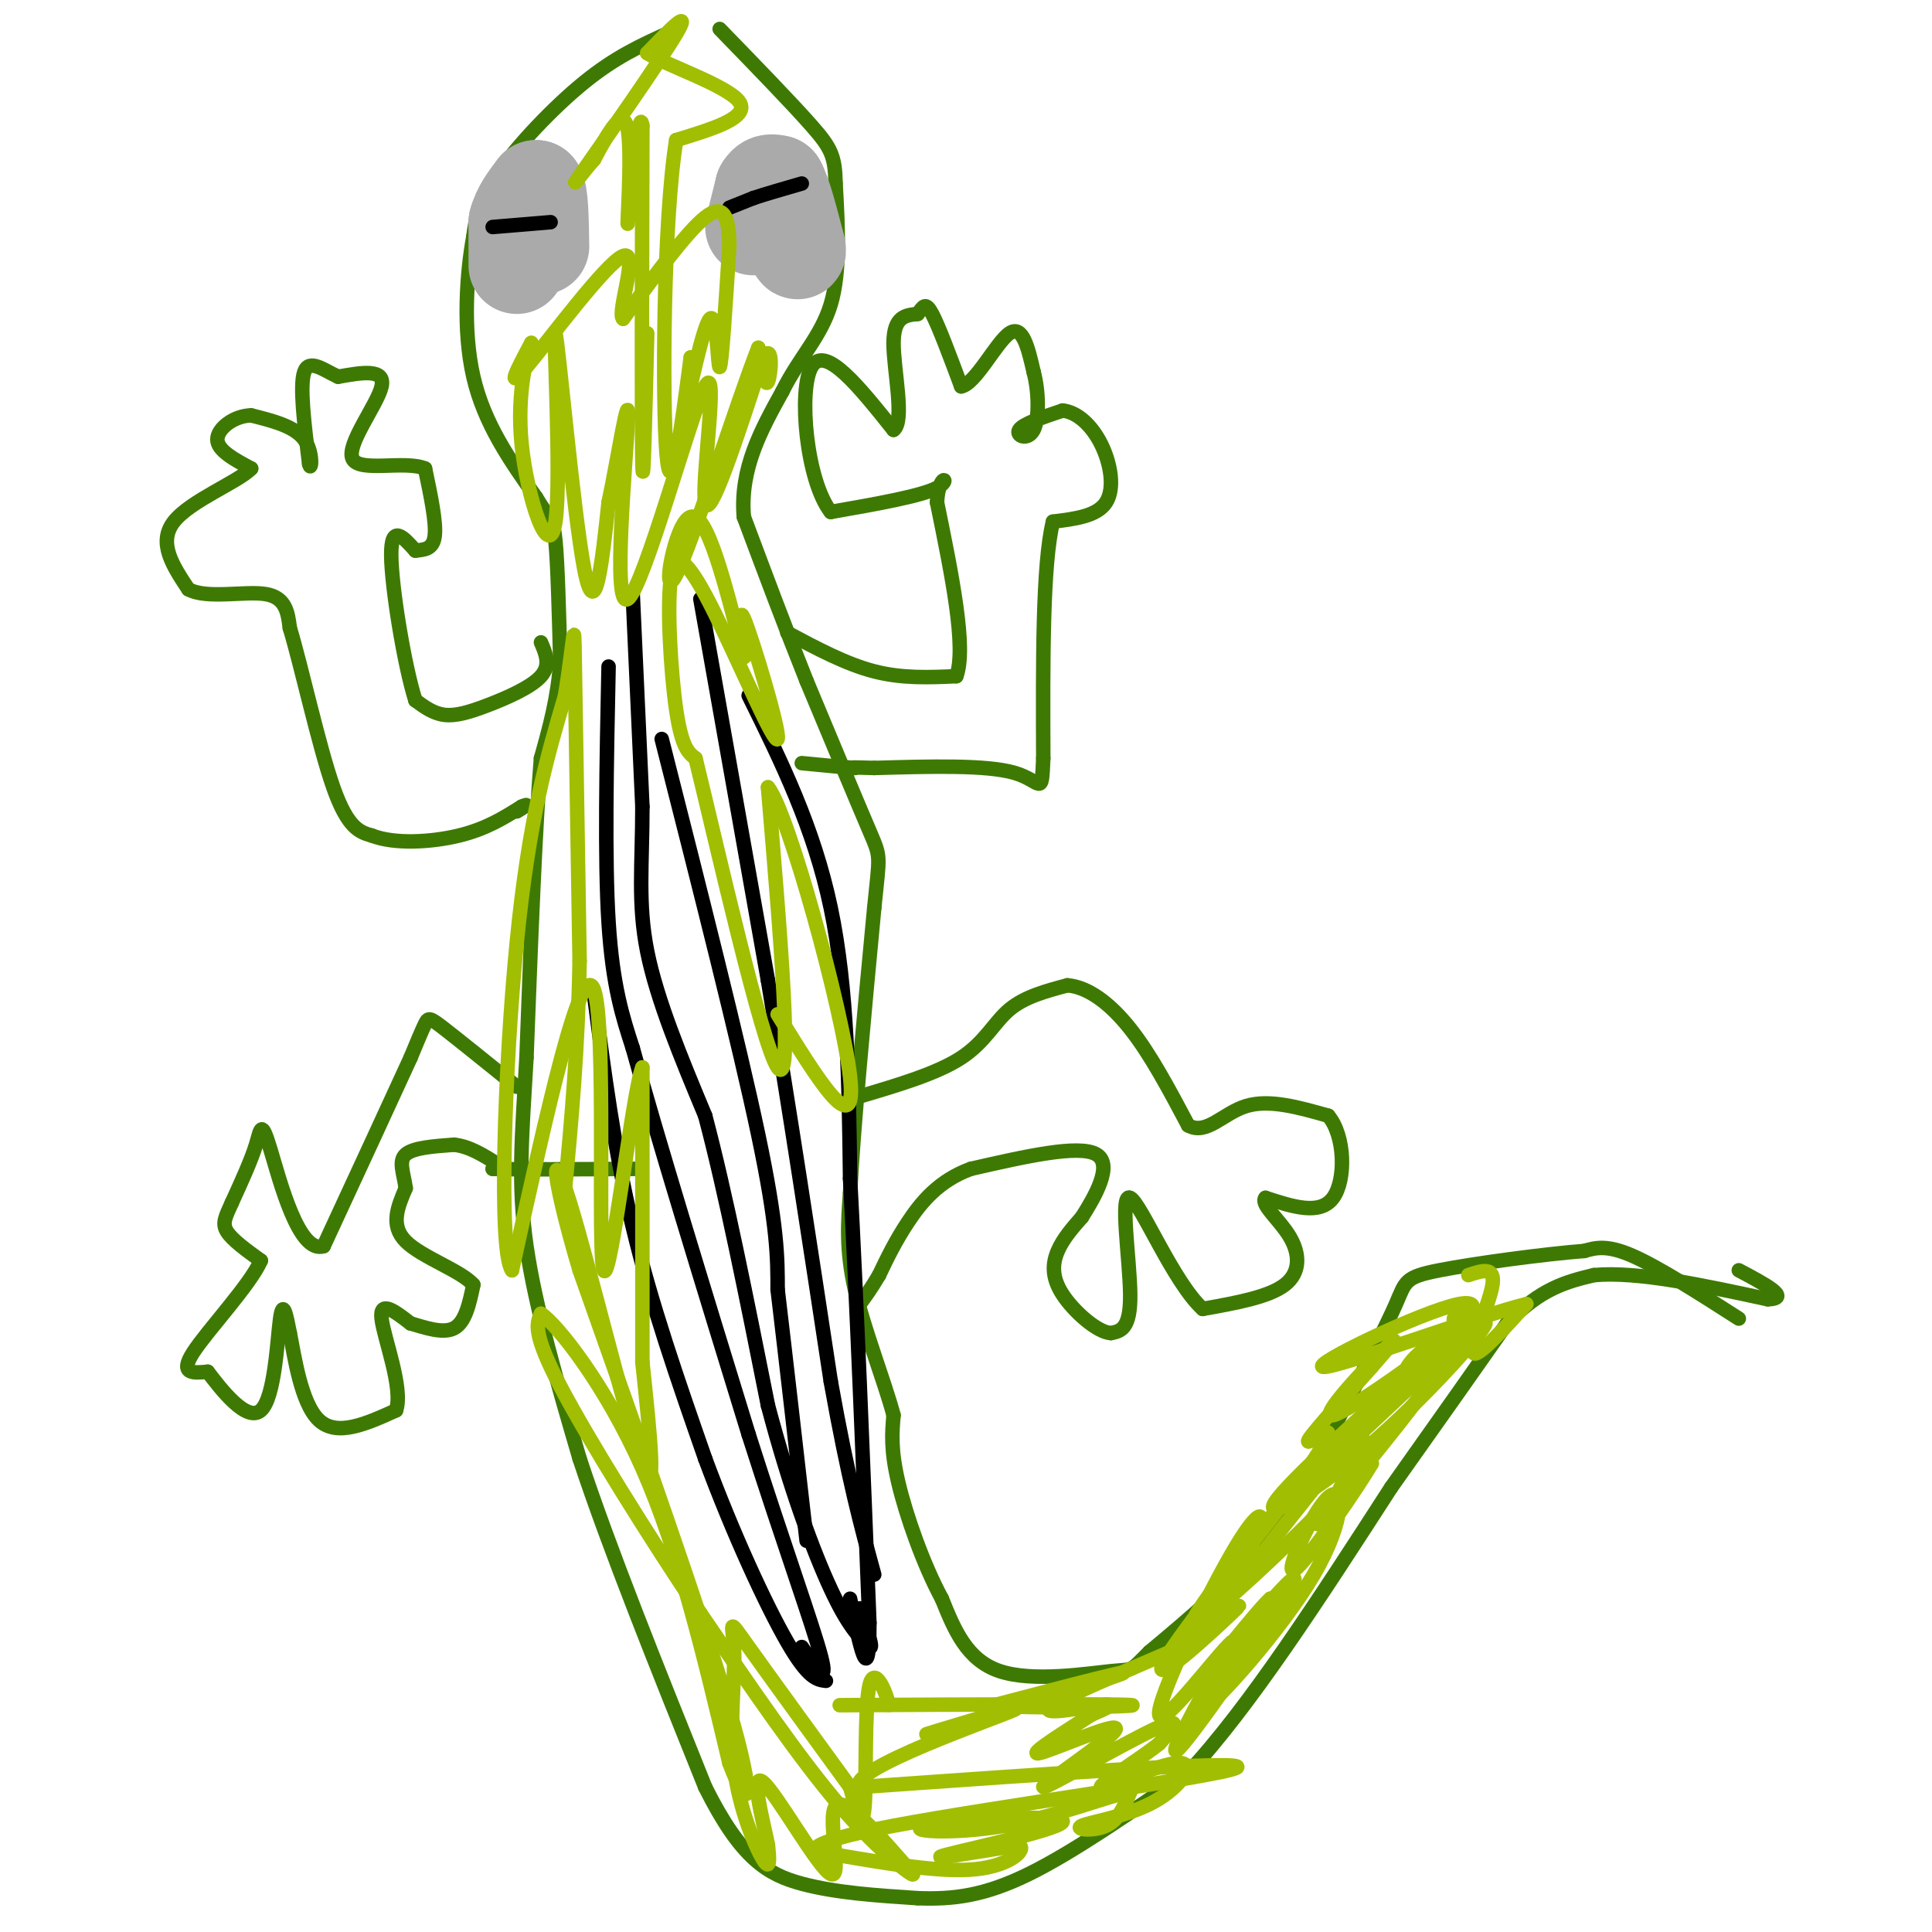 <svg viewBox='0 0 400 400' version='1.1' xmlns='http://www.w3.org/2000/svg' xmlns:xlink='http://www.w3.org/1999/xlink'><g fill='none' stroke='#3E7A03' stroke-width='3' stroke-linecap='round' stroke-linejoin='round'><path d='M360,273c-8.333,-5.333 -16.667,-10.667 -22,-13c-5.333,-2.333 -7.667,-1.667 -10,-1'/><path d='M328,259c-7.929,0.595 -22.750,2.583 -30,4c-7.250,1.417 -6.929,2.262 -9,7c-2.071,4.738 -6.536,13.369 -11,22'/><path d='M278,292c-4.200,8.400 -9.200,18.400 -16,27c-6.800,8.600 -15.400,15.800 -24,23'/><path d='M238,342c-4.298,4.286 -3.042,3.500 -8,4c-4.958,0.500 -16.131,2.286 -23,0c-6.869,-2.286 -9.435,-8.643 -12,-15'/><path d='M195,331c-3.822,-7.044 -7.378,-17.156 -9,-24c-1.622,-6.844 -1.311,-10.422 -1,-14'/><path d='M185,293c-1.889,-7.067 -6.111,-17.733 -8,-26c-1.889,-8.267 -1.444,-14.133 -1,-20'/><path d='M176,247c0.667,-13.167 2.833,-36.083 5,-59'/><path d='M181,188c1.133,-11.356 1.467,-10.244 -1,-16c-2.467,-5.756 -7.733,-18.378 -13,-31'/><path d='M167,141c-4.333,-10.833 -8.667,-22.417 -13,-34'/><path d='M154,107c-0.833,-10.000 3.583,-18.000 8,-26'/><path d='M162,81c3.422,-6.933 7.978,-11.267 10,-18c2.022,-6.733 1.511,-15.867 1,-25'/><path d='M173,38c-0.111,-5.667 -0.889,-7.333 -5,-12c-4.111,-4.667 -11.556,-12.333 -19,-20'/><path d='M138,7c-5.289,2.400 -10.578,4.800 -17,10c-6.422,5.200 -13.978,13.200 -18,19c-4.022,5.800 -4.511,9.400 -5,13'/><path d='M98,49c-1.356,7.356 -2.244,19.244 0,29c2.244,9.756 7.622,17.378 13,25'/><path d='M111,103c2.867,4.778 3.533,4.222 4,9c0.467,4.778 0.733,14.889 1,25'/><path d='M116,137c-0.500,7.500 -2.250,13.750 -4,20'/><path d='M112,157c-1.167,13.667 -2.083,37.833 -3,62'/><path d='M109,219c-0.956,16.356 -1.844,26.244 0,39c1.844,12.756 6.422,28.378 11,44'/><path d='M120,302c6.167,18.667 16.083,43.333 26,68'/><path d='M146,370c7.422,14.889 12.978,18.111 20,20c7.022,1.889 15.511,2.444 24,3'/><path d='M190,393c7.378,0.289 13.822,-0.489 23,-5c9.178,-4.511 21.089,-12.756 33,-21'/><path d='M246,367c12.500,-13.333 27.250,-36.167 42,-59'/><path d='M288,308c11.000,-15.500 17.500,-24.750 24,-34'/><path d='M312,274c7.000,-7.333 12.500,-8.667 18,-10'/><path d='M330,264c9.000,-0.833 22.500,2.083 36,5'/><path d='M366,269c5.000,-0.167 -0.500,-3.083 -6,-6'/><path d='M163,131c6.083,3.250 12.167,6.500 18,8c5.833,1.500 11.417,1.250 17,1'/><path d='M198,140c2.167,-5.833 -0.917,-20.917 -4,-36'/><path d='M194,104c0.356,-6.489 3.244,-4.711 0,-3c-3.244,1.711 -12.622,3.356 -22,5'/><path d='M172,106c-5.067,-6.467 -6.733,-25.133 -4,-30c2.733,-4.867 9.867,4.067 17,13'/><path d='M185,89c2.422,-1.711 -0.022,-12.489 0,-18c0.022,-5.511 2.511,-5.756 5,-6'/><path d='M190,65c1.178,-1.600 1.622,-2.600 3,0c1.378,2.600 3.689,8.800 6,15'/><path d='M199,80c2.933,-0.467 7.267,-9.133 10,-11c2.733,-1.867 3.867,3.067 5,8'/><path d='M214,77c1.060,3.905 1.208,9.667 0,12c-1.208,2.333 -3.774,1.238 -3,0c0.774,-1.238 4.887,-2.619 9,-4'/><path d='M220,85c3.012,0.298 6.042,3.042 8,7c1.958,3.958 2.845,9.131 1,12c-1.845,2.869 -6.423,3.435 -11,4'/><path d='M218,108c-2.167,8.833 -2.083,28.917 -2,49'/><path d='M216,157c-0.356,8.333 -0.244,4.667 -6,3c-5.756,-1.667 -17.378,-1.333 -29,-1'/><path d='M181,159c-5.500,-0.167 -4.750,-0.083 -4,0'/><path d='M177,159c-2.500,-0.167 -6.750,-0.583 -11,-1'/><path d='M112,133c1.012,2.357 2.024,4.714 0,7c-2.024,2.286 -7.083,4.500 -11,6c-3.917,1.500 -6.690,2.286 -9,2c-2.310,-0.286 -4.155,-1.643 -6,-3'/><path d='M86,145c-2.267,-7.089 -4.933,-23.311 -5,-30c-0.067,-6.689 2.467,-3.844 5,-1'/><path d='M86,114c1.756,-0.200 3.644,-0.200 4,-3c0.356,-2.800 -0.822,-8.400 -2,-14'/><path d='M88,97c-4.167,-1.750 -13.583,0.875 -15,-2c-1.417,-2.875 5.167,-11.250 6,-15c0.833,-3.750 -4.083,-2.875 -9,-2'/><path d='M70,78c-3.000,-1.378 -6.000,-3.822 -7,-1c-1.000,2.822 0.000,10.911 1,19'/><path d='M64,96c0.422,2.067 0.978,-2.267 -1,-5c-1.978,-2.733 -6.489,-3.867 -11,-5'/><path d='M52,86c-3.578,0.067 -7.022,2.733 -7,5c0.022,2.267 3.511,4.133 7,6'/><path d='M52,97c-2.600,2.756 -12.600,6.644 -16,11c-3.400,4.356 -0.200,9.178 3,14'/><path d='M39,122c3.800,2.089 11.800,0.311 16,1c4.200,0.689 4.600,3.844 5,7'/><path d='M60,130c2.422,7.978 5.978,24.422 9,33c3.022,8.578 5.511,9.289 8,10'/><path d='M77,173c4.667,1.822 12.333,1.378 18,0c5.667,-1.378 9.333,-3.689 13,-6'/><path d='M108,167c2.000,-0.833 0.500,0.083 -1,1'/><path d='M107,225c-5.956,-4.800 -11.911,-9.600 -15,-12c-3.089,-2.400 -3.311,-2.400 -4,-1c-0.689,1.400 -1.844,4.200 -3,7'/><path d='M85,219c-3.500,7.667 -10.750,23.333 -18,39'/><path d='M67,258c-5.155,1.714 -9.042,-13.500 -11,-20c-1.958,-6.500 -1.988,-4.286 -3,-1c-1.012,3.286 -3.006,7.643 -5,12'/><path d='M48,249c-1.311,2.933 -2.089,4.267 -1,6c1.089,1.733 4.044,3.867 7,6'/><path d='M54,261c-2.156,4.978 -11.044,14.422 -14,19c-2.956,4.578 0.022,4.289 3,4'/><path d='M43,284c2.738,3.595 8.083,10.583 11,8c2.917,-2.583 3.405,-14.738 4,-19c0.595,-4.262 1.298,-0.631 2,3'/><path d='M60,276c0.933,4.556 2.267,14.444 6,18c3.733,3.556 9.867,0.778 16,-2'/><path d='M82,292c1.556,-4.578 -2.556,-15.022 -3,-19c-0.444,-3.978 2.778,-1.489 6,1'/><path d='M85,274c2.756,0.778 6.644,2.222 9,1c2.356,-1.222 3.178,-5.111 4,-9'/><path d='M98,266c-2.489,-2.911 -10.711,-5.689 -14,-9c-3.289,-3.311 -1.644,-7.156 0,-11'/><path d='M84,246c-0.444,-3.178 -1.556,-5.622 0,-7c1.556,-1.378 5.778,-1.689 10,-2'/><path d='M94,237c3.167,0.333 6.083,2.167 9,4'/><path d='M103,241c1.333,0.833 0.167,0.917 -1,1'/><path d='M102,242c4.833,0.167 17.417,0.083 30,0'/><path d='M178,227c8.022,-2.378 16.044,-4.756 21,-8c4.956,-3.244 6.844,-7.356 10,-10c3.156,-2.644 7.578,-3.822 12,-5'/><path d='M221,204c4.222,0.333 8.778,3.667 13,9c4.222,5.333 8.111,12.667 12,20'/><path d='M246,233c3.778,2.133 7.222,-2.533 12,-4c4.778,-1.467 10.889,0.267 17,2'/><path d='M275,231c3.489,4.089 3.711,13.311 1,17c-2.711,3.689 -8.356,1.844 -14,0'/><path d='M262,248c-1.179,1.274 2.875,4.458 5,8c2.125,3.542 2.321,7.440 -1,10c-3.321,2.560 -10.161,3.780 -17,5'/><path d='M249,271c-6.071,-5.524 -12.750,-21.833 -15,-23c-2.250,-1.167 -0.071,12.810 0,20c0.071,7.190 -1.964,7.595 -4,8'/><path d='M230,276c-2.762,-0.119 -7.667,-4.417 -10,-8c-2.333,-3.583 -2.095,-6.452 -1,-9c1.095,-2.548 3.048,-4.774 5,-7'/><path d='M224,252c2.600,-4.111 6.600,-10.889 3,-13c-3.600,-2.111 -14.800,0.444 -26,3'/><path d='M201,242c-6.667,2.422 -10.333,6.978 -13,11c-2.667,4.022 -4.333,7.511 -6,11'/><path d='M182,264c-1.667,2.833 -2.833,4.417 -4,6'/></g>
<g fill='none' stroke='#AAAAAA' stroke-width='20' stroke-linecap='round' stroke-linejoin='round'><path d='M107,55c0.000,0.000 0.000,-9.000 0,-9'/><path d='M107,46c0.667,-2.667 2.333,-4.833 4,-7'/><path d='M111,39c0.833,0.833 0.917,6.417 1,12'/><path d='M156,47c0.000,0.000 2.000,-8.000 2,-8'/><path d='M158,39c0.833,-1.500 1.917,-1.250 3,-1'/><path d='M161,38c1.167,2.000 2.583,7.500 4,13'/><path d='M165,51c0.500,2.000 -0.250,0.500 -1,-1'/></g>
<g fill='none' stroke='#000000' stroke-width='3' stroke-linecap='round' stroke-linejoin='round'><path d='M151,43c0.000,0.000 5.000,-2.000 5,-2'/><path d='M156,41c2.500,-0.833 6.250,-1.917 10,-3'/><path d='M102,47c0.000,0.000 12.000,-1.000 12,-1'/><path d='M131,123c0.000,0.000 2.000,44.000 2,44'/><path d='M133,167c0.000,12.000 -1.000,20.000 1,30c2.000,10.000 7.000,22.000 12,34'/><path d='M146,231c4.167,15.667 8.583,37.833 13,60'/><path d='M159,291c4.556,17.244 9.444,30.356 13,38c3.556,7.644 5.778,9.822 8,12'/><path d='M180,341c1.000,0.667 -0.500,-3.667 -2,-8'/><path d='M145,124c0.000,0.000 14.000,79.000 14,79'/><path d='M159,203c4.500,27.000 8.750,55.000 13,83'/><path d='M172,286c3.667,20.500 6.333,30.250 9,40'/><path d='M126,138c-0.417,19.917 -0.833,39.833 0,53c0.833,13.167 2.917,19.583 5,26'/><path d='M131,217c4.833,17.667 14.417,48.833 24,80'/><path d='M155,297c7.244,22.756 13.356,39.644 15,46c1.644,6.356 -1.178,2.178 -4,-2'/><path d='M155,144c6.750,13.667 13.500,27.333 17,44c3.500,16.667 3.750,36.333 4,56'/><path d='M176,244c1.333,24.667 2.667,58.333 4,92'/><path d='M180,336c0.000,14.500 -2.000,4.750 -4,-5'/><path d='M137,153c8.000,31.500 16.000,63.000 20,82c4.000,19.000 4.000,25.500 4,32'/><path d='M161,267c1.667,14.000 3.833,33.000 6,52'/><path d='M123,206c2.083,16.000 4.167,32.000 8,48c3.833,16.000 9.417,32.000 15,48'/><path d='M146,302c5.756,15.556 12.644,30.444 17,38c4.356,7.556 6.178,7.778 8,8'/></g>
<g fill='none' stroke='#A1BE02' stroke-width='3' stroke-linecap='round' stroke-linejoin='round'><path d='M304,264c2.800,-0.933 5.600,-1.867 5,2c-0.600,3.867 -4.600,12.533 -4,14c0.600,1.467 5.800,-4.267 11,-10'/><path d='M316,270c-9.571,2.345 -39.000,13.208 -42,13c-3.000,-0.208 20.429,-11.488 28,-13c7.571,-1.512 -0.714,6.744 -9,15'/><path d='M293,285c-2.333,2.057 -3.667,-0.300 0,-4c3.667,-3.700 12.333,-8.744 8,-5c-4.333,3.744 -21.667,16.277 -25,17c-3.333,0.723 7.333,-10.365 11,-14c3.667,-3.635 0.333,0.182 -3,4'/><path d='M284,283c-3.801,4.303 -11.802,13.061 -13,15c-1.198,1.939 4.408,-2.939 4,-1c-0.408,1.939 -6.831,10.697 -8,13c-1.169,2.303 2.915,-1.848 7,-6'/><path d='M274,304c9.437,-8.858 29.530,-28.003 33,-30c3.470,-1.997 -9.681,13.155 -22,24c-12.319,10.845 -23.805,17.384 -21,13c2.805,-4.384 19.903,-19.692 37,-35'/><path d='M301,276c5.415,-6.094 0.451,-3.829 0,-3c-0.451,0.829 3.609,0.223 -2,9c-5.609,8.777 -20.888,26.936 -25,32c-4.112,5.064 2.944,-2.968 10,-11'/><path d='M284,303c-2.440,4.312 -13.541,20.592 -16,22c-2.459,1.408 3.722,-12.056 7,-15c3.278,-2.944 3.652,4.630 -3,16c-6.652,11.370 -20.329,26.534 -23,28c-2.671,1.466 5.665,-10.767 14,-23'/><path d='M263,331c-2.555,2.174 -15.943,19.108 -14,17c1.943,-2.108 19.215,-23.260 19,-21c-0.215,2.260 -17.919,27.931 -23,34c-5.081,6.069 2.459,-7.466 10,-21'/><path d='M255,340c-2.705,2.181 -14.469,18.132 -15,15c-0.531,-3.132 10.170,-25.348 16,-35c5.830,-9.652 6.790,-6.742 2,2c-4.790,8.742 -15.328,23.315 -11,18c4.328,-5.315 23.522,-30.519 31,-39c7.478,-8.481 3.239,-0.241 -1,8'/><path d='M277,309c-8.497,9.376 -29.238,28.816 -30,27c-0.762,-1.816 18.456,-24.889 18,-24c-0.456,0.889 -20.584,25.739 -24,32c-3.416,6.261 9.881,-6.068 14,-10c4.119,-3.932 -0.941,0.534 -6,5'/><path d='M249,339c-8.560,3.964 -26.958,11.375 -31,14c-4.042,2.625 6.274,0.464 10,0c3.726,-0.464 0.863,0.768 -2,2'/><path d='M226,355c-4.113,2.674 -13.395,8.357 -11,8c2.395,-0.357 16.467,-6.756 16,-5c-0.467,1.756 -15.472,11.665 -15,12c0.472,0.335 16.421,-8.904 23,-12c6.579,-3.096 3.790,-0.048 1,3'/><path d='M240,361c-3.546,2.916 -12.910,8.706 -12,9c0.910,0.294 12.095,-4.907 16,-5c3.905,-0.093 0.531,4.924 -5,8c-5.531,3.076 -13.220,4.213 -15,5c-1.780,0.787 2.349,1.225 5,0c2.651,-1.225 3.826,-4.112 5,-7'/><path d='M234,371c-3.574,0.455 -15.010,5.091 -26,7c-10.990,1.909 -21.533,1.089 -16,0c5.533,-1.089 27.144,-2.447 28,-1c0.856,1.447 -19.041,5.699 -24,7c-4.959,1.301 5.021,-0.350 15,-2'/><path d='M211,382c1.622,0.933 -1.822,4.267 -9,5c-7.178,0.733 -18.089,-1.133 -29,-3'/><path d='M173,384c-4.694,-0.305 -1.928,0.434 -3,0c-1.072,-0.434 -5.981,-2.040 15,-6c20.981,-3.960 67.852,-10.274 71,-12c3.148,-1.726 -37.426,1.137 -78,4'/><path d='M178,370c-3.027,-3.518 28.405,-14.314 32,-16c3.595,-1.686 -20.648,5.738 -18,5c2.648,-0.738 32.185,-9.640 39,-12c6.815,-2.360 -9.093,1.820 -25,6'/><path d='M206,353c5.655,0.929 32.292,0.250 28,0c-4.292,-0.250 -39.512,-0.071 -53,0c-13.488,0.071 -5.244,0.036 3,0'/><path d='M184,353c-0.417,-2.440 -2.958,-8.542 -4,-4c-1.042,4.542 -0.583,19.726 -1,25c-0.417,5.274 -1.708,0.637 -3,-4'/><path d='M176,370c-5.063,-6.942 -16.221,-22.297 -21,-29c-4.779,-6.703 -3.178,-4.756 -3,1c0.178,5.756 -1.068,15.319 0,24c1.068,8.681 4.448,16.480 6,19c1.552,2.520 1.276,-0.240 1,-3'/><path d='M159,382c-0.955,-4.828 -3.844,-15.397 -1,-13c2.844,2.397 11.419,17.761 14,19c2.581,1.239 -0.834,-11.646 1,-14c1.834,-2.354 8.917,5.823 16,14'/><path d='M189,388c0.444,0.844 -6.444,-4.044 -15,-14c-8.556,-9.956 -18.778,-24.978 -29,-40'/><path d='M145,334c-10.778,-16.000 -23.222,-36.000 -29,-47c-5.778,-11.000 -4.889,-13.000 -4,-15'/><path d='M112,272c3.244,2.067 13.356,14.733 21,32c7.644,17.267 12.822,39.133 18,61'/><path d='M151,365c4.178,11.089 5.622,8.311 0,-11c-5.622,-19.311 -18.311,-55.156 -31,-91'/><path d='M120,263c-6.143,-20.714 -6.000,-27.000 -2,-14c4.000,13.000 11.857,45.286 15,54c3.143,8.714 1.571,-6.143 0,-21'/><path d='M133,282c0.000,-13.667 0.000,-37.333 0,-61'/><path d='M133,221c-1.893,4.202 -6.625,45.208 -8,42c-1.375,-3.208 0.607,-50.631 -2,-58c-2.607,-7.369 -9.804,25.315 -17,58'/><path d='M106,263c-2.867,-3.822 -1.533,-42.378 1,-68c2.533,-25.622 6.267,-38.311 10,-51'/><path d='M117,144c1.956,-12.244 1.844,-17.356 2,-7c0.156,10.356 0.578,36.178 1,62'/><path d='M120,199c-0.333,18.167 -1.667,32.583 -3,47'/><path d='M134,69c-0.417,17.083 -0.833,34.167 -1,27c-0.167,-7.167 -0.083,-38.583 0,-70'/><path d='M133,26c-0.762,-5.107 -2.667,17.125 -3,20c-0.333,2.875 0.905,-13.607 0,-19c-0.905,-5.393 -3.952,0.304 -7,6'/><path d='M123,33c-2.738,3.095 -6.083,7.833 -2,2c4.083,-5.833 15.595,-22.238 19,-28c3.405,-5.762 -1.298,-0.881 -6,4'/><path d='M134,11c3.867,2.489 16.533,6.711 19,10c2.467,3.289 -5.267,5.644 -13,8'/><path d='M140,29c-2.689,16.578 -2.911,54.022 -2,65c0.911,10.978 2.956,-4.511 5,-20'/><path d='M143,74c0.270,0.501 -1.557,11.753 -1,10c0.557,-1.753 3.496,-16.510 5,-18c1.504,-1.490 1.573,10.289 2,10c0.427,-0.289 1.214,-12.644 2,-25'/><path d='M151,51c-0.044,-6.156 -1.156,-9.044 -5,-6c-3.844,3.044 -10.422,12.022 -17,21'/><path d='M129,66c-1.429,-1.119 3.500,-14.417 0,-13c-3.500,1.417 -15.429,17.548 -20,23c-4.571,5.452 -1.786,0.226 1,-5'/><path d='M110,71c-0.744,2.157 -3.106,10.050 -2,21c1.106,10.950 5.678,24.956 7,16c1.322,-8.956 -0.606,-40.873 0,-39c0.606,1.873 3.744,37.535 6,49c2.256,11.465 3.628,-1.268 5,-14'/><path d='M126,104c1.950,-9.104 4.324,-24.865 4,-17c-0.324,7.865 -3.344,39.356 0,37c3.344,-2.356 13.054,-38.557 16,-44c2.946,-5.443 -0.873,19.874 0,24c0.873,4.126 6.436,-12.937 12,-30'/><path d='M158,74c2.178,-3.244 1.622,3.644 1,5c-0.622,1.356 -1.311,-2.822 -2,-7'/><path d='M157,72c-4.202,10.607 -13.708,40.625 -17,47c-3.292,6.375 -0.369,-10.893 3,-12c3.369,-1.107 7.185,13.946 11,29'/><path d='M154,136c1.105,0.799 -1.633,-11.704 0,-8c1.633,3.704 7.636,23.614 7,25c-0.636,1.386 -7.913,-15.752 -13,-26c-5.087,-10.248 -7.985,-13.605 -9,-8c-1.015,5.605 -0.147,20.173 1,28c1.147,7.827 2.574,8.914 4,10'/><path d='M144,157c4.489,18.356 13.711,59.244 17,64c3.289,4.756 0.644,-26.622 -2,-58'/><path d='M159,163c4.133,4.889 15.467,46.111 17,60c1.533,13.889 -6.733,0.444 -15,-13'/></g>
</svg>